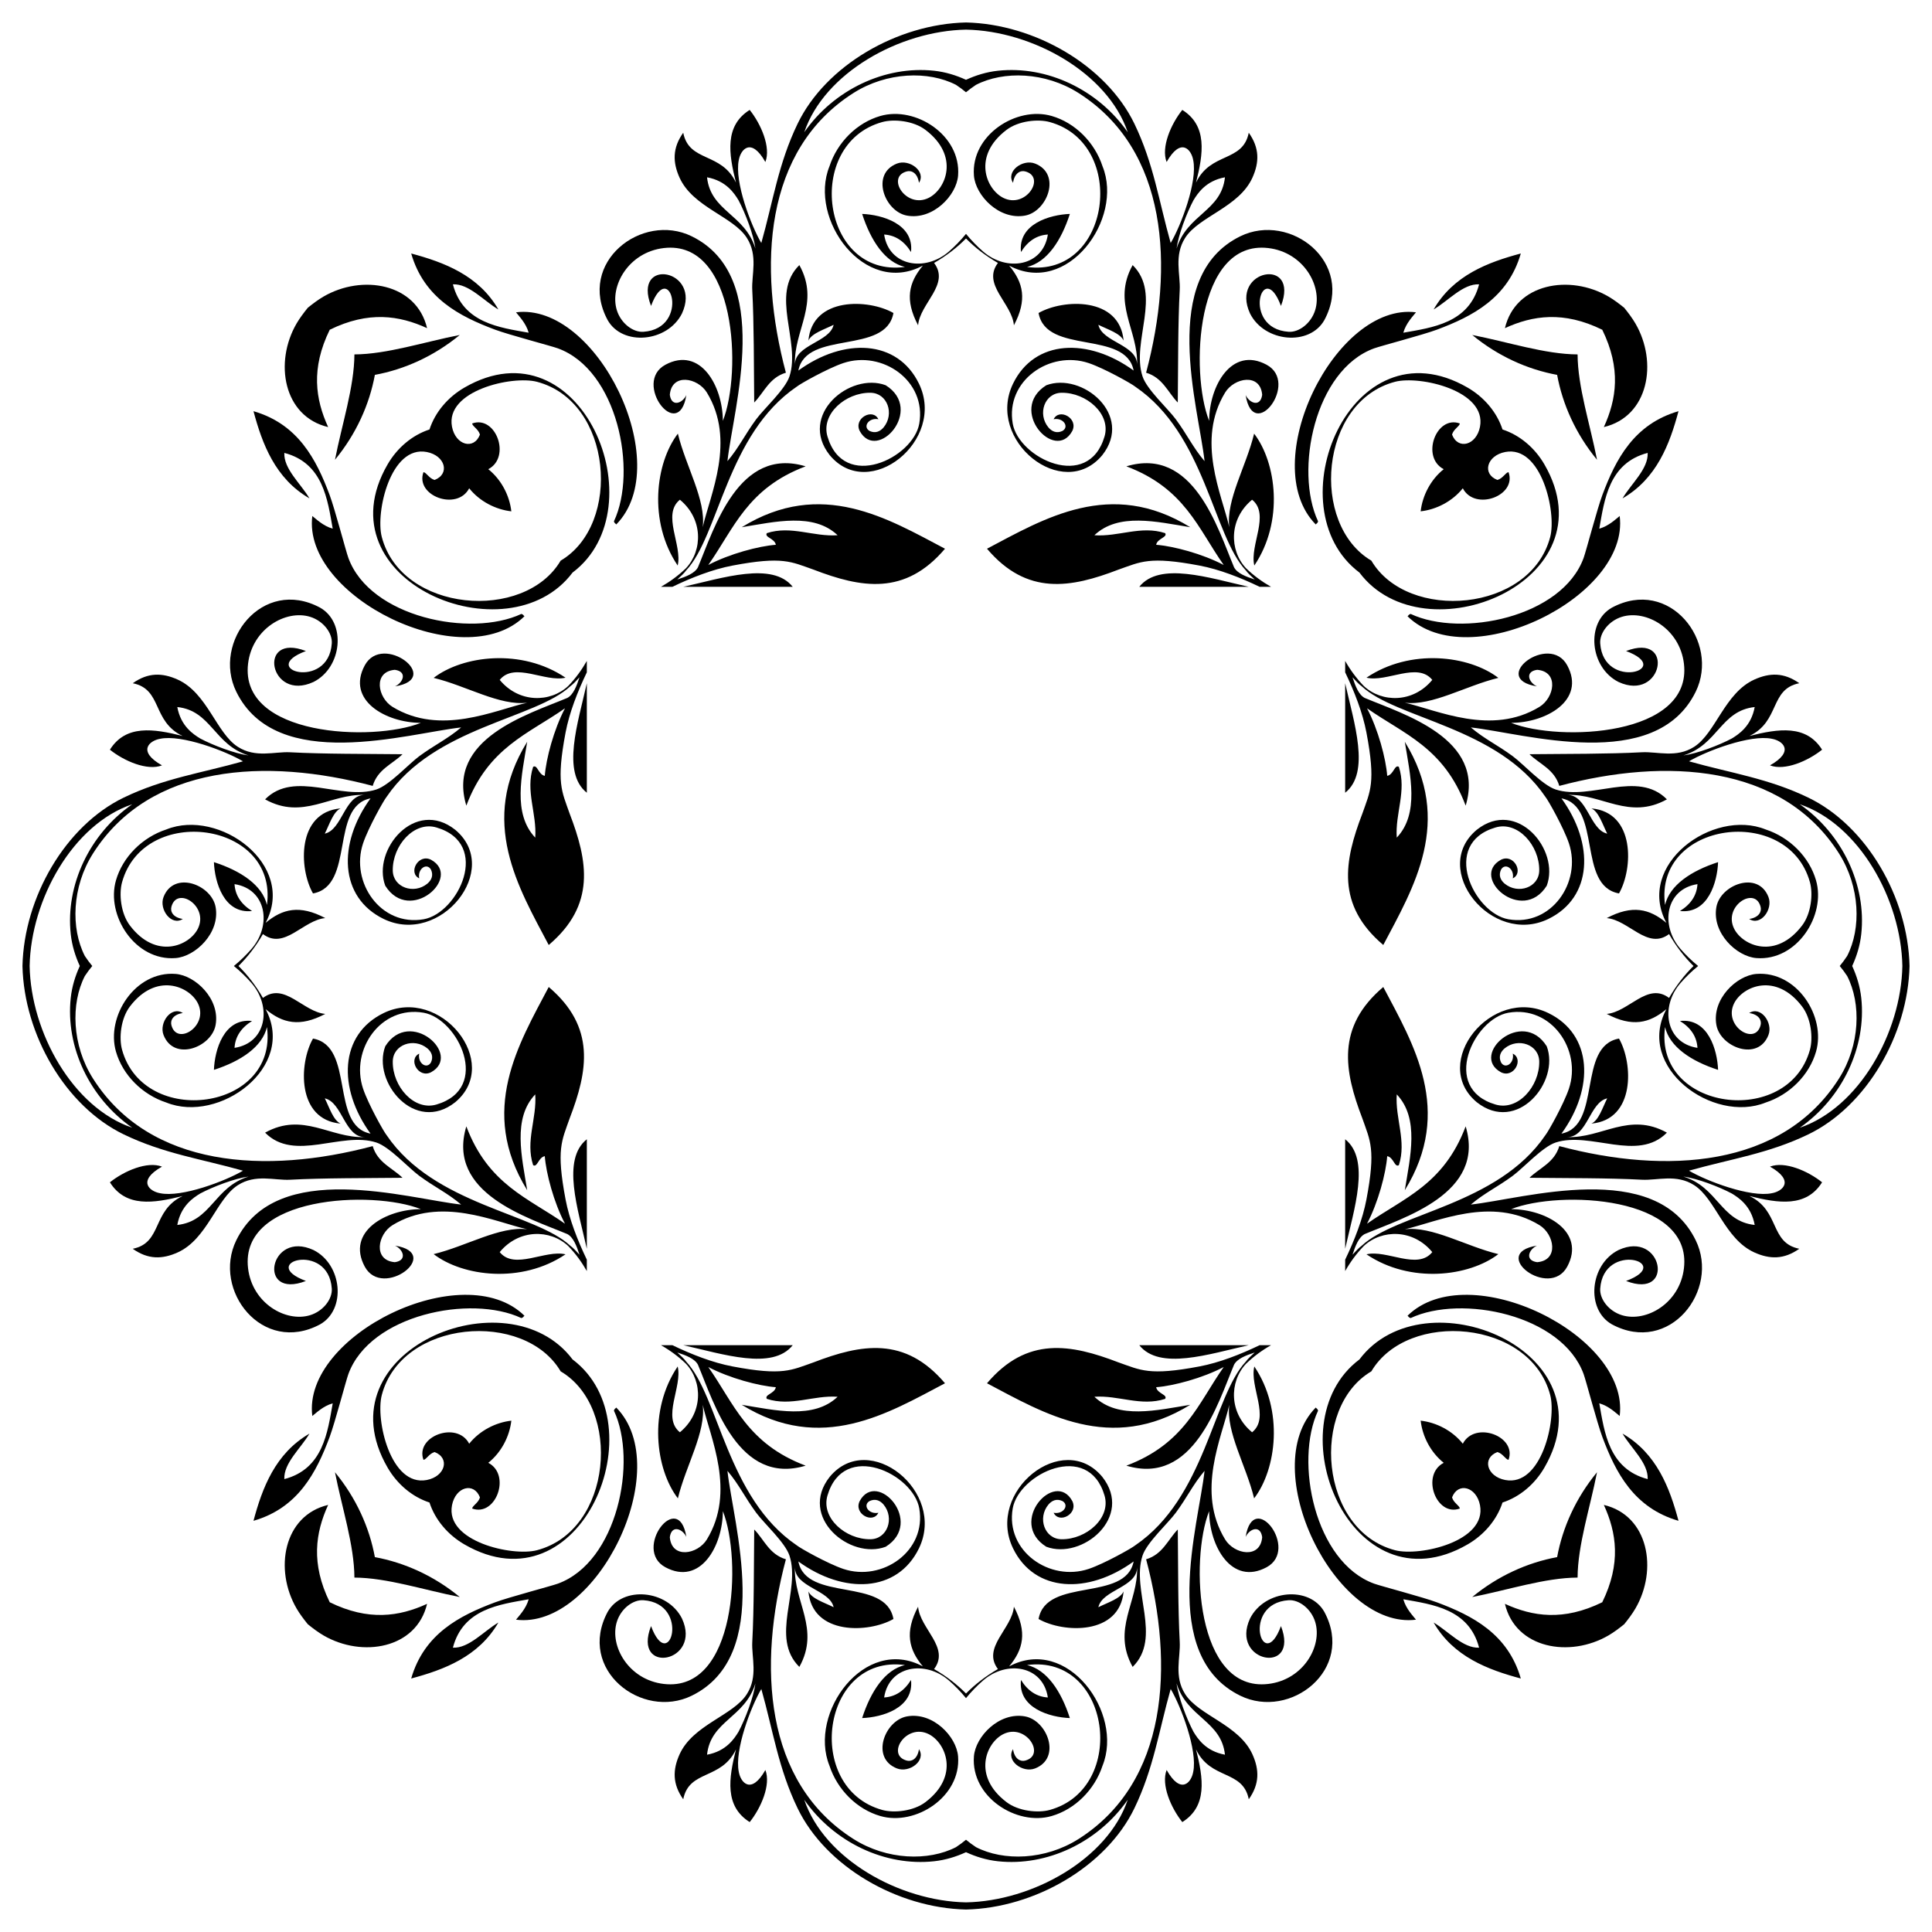<?xml version="1.0" encoding="UTF-8" standalone="no"?>
<svg version="1.1" xmlns="http://www.w3.org/2000/svg" xmlns:xlink="http://www.w3.org/1999/xlink" viewBox="0 0 1638.099 1638.099">
	<g id="Design">
		<g id="Pattern">
			<path id="Listy" d="m 437.512,264.802 c 2.343,3.049 8.476,9.156 10.739,17.307 -24.41,-4.372 -55.605,-7.99 -64.253,-41.032 13.569,-0.653 26.169,14.028 38.556,21.305 -16.791,-29.061 -46.26,-40.056 -73.917,-47.453 10.915,37.765 40.83,53.261 71.059,64.559 11.788,4.412 47.441,13.754 53.292,15.871 50.438,18.308 67.707,103.728 47.548,146.656 0.333,1.678 1.331,1.758 1.982,2.654 50.694,-51.62 -16.571,-188.579 -85.006,-179.867 z m 234.635,232.762 c -17.196,-21.607 -59.251,-7.515 -92.868,0 l 92.868,0 z m -102.092,0 c 16.452,-7.918 34.375,-14.876 51.033,-18.026 42.69,-8.087 49.747,-3.174 68.649,3.417 40.391,15.533 77.551,22.341 111.507,-17.703 -48.274,-25.422 -104.754,-59.945 -172.323,-18.243 28.383,-4.622 60.905,-12.54 81.272,6.813 -20.427,1.456 -39.495,-8.47 -59.997,-1.791 -2.307,3.614 6.643,4.421 7.625,9.886 -14.48,1.081 -39.344,7.664 -57.283,17.13 21.885,-31.15 33.12,-65.027 82.542,-83.649 -56.839,-17.134 -77.404,52.443 -91.315,85.594 -2.632,5.058 -9.96,7.909 -17.511,10.354 2.864,-2.549 6.175,-5.727 7.448,-7.619 27.911,-29.622 34.534,-115.57 93.814,-155.856 2.811,-2.388 26.338,-15.585 39.463,-20.006 33.004,-11.124 70.805,15.012 64.44,51.321 -5.112,29.194 -64.055,57.803 -77.843,10.858 -5.574,-18.974 15.299,-37.22 36.368,-37.031 14.595,0.113 20.633,18.025 11.241,29.367 -2.785,3.267 -6.742,5.38 -11.828,3.057 -6.228,-3.513 -0.746,-11.588 7.391,-9.991 -4.744,-9.664 -21.194,-0.815 -15.815,9.979 14.676,26.935 55.131,-17.981 22.029,-38.781 -30.38,-11.362 -74.397,25.221 -47.458,59.283 33.383,40.185 99.029,-12.552 75.631,-60.675 -18.256,-37.511 -63.662,-39.113 -102.228,-11.076 6.814,-34.687 74.138,-13.012 80.604,-48.788 -20.897,-11.995 -68.756,-13.935 -72.094,23.378 2.86,-6.195 13.288,-9.322 21.398,-13.375 -3.305,14.863 -32.937,16.799 -32.83,33.901 -1.107,-29.323 21.597,-52.386 3.759,-84.525 -25.231,24.902 1.317,64.599 -8.363,94.33 -3.638,11.157 -21.645,27.44 -28.218,36.374 -9.799,13.302 -14.494,23.866 -24.392,35.542 4.991,-45.441 39.336,-156.59 -30.299,-190.672 -42.282,-20.696 -97.504,22.16 -71.271,71.057 12.621,22.358 50.761,18.82 63.008,-5.578 17.344,-37.455 -42.406,-48.332 -26.218,-6.425 15.563,-41.895 34.014,19.147 -6.484,21.926 -8.69,0.605 -19.074,-7.071 -22.549,-18.433 -6.258,-20.486 10.027,-49.063 39.822,-52.563 61.566,-7.26 66.358,105.458 50.115,146.51 -0.125,-29.779 -19.217,-63.438 -48.709,-47.578 -28.204,15.17 11.233,66.81 17.749,25.709 -3.13,6.897 -12.532,10.628 -14.024,-0.21 1.581,-18.683 23.696,-14.605 31.445,-1.883 24.759,40.637 2.821,86.299 -3.551,114.11 2.884,-23.096 -14.382,-51.664 -21.057,-79.297 -18.947,24.713 -25.344,74.53 -0.159,111.819 4.136,-17.166 -13.629,-43.291 1.872,-55.795 19.691,16.251 19.439,42.779 5.179,58.065 -6.466,6.24 -13.625,11.467 -21.248,15.791 l 9.664,0 z"/>
			<path d="m 433.548,433.548 c -1.521,-13.311 -8.379,-26.787 -19.541,-35.73 19.576,-10.2 6.434,-46.005 -13.649,-38.778 0.228,2.569 5.261,4.683 6.578,9.454 -5.11,13.25 -20.669,9.015 -23.688,-6.615 -5.931,-30.735 51.108,-43.642 71.989,-38.18 64.07,16.762 72.255,120.969 20.124,151.662 -30.693,52.13 -134.9,43.946 -151.662,-20.124 -5.462,-20.881 7.446,-77.92 38.18,-71.989 15.63,3.019 19.865,18.578 6.615,23.688 -4.772,-1.317 -6.885,-6.351 -9.454,-6.578 -7.228,20.082 28.577,33.225 38.778,13.649 8.944,11.161 22.42,18.019 35.73,19.541 z m 51.915,51.915 c 73.207,-54.973 7.169,-214.147 -91.75,-156.807 -13.974,8.108 -24.768,20.785 -29.566,35.491 -14.706,4.798 -27.382,15.592 -35.491,29.566 -57.34,98.919 101.834,164.957 156.807,91.75 z M 317.846,317.846 c 25.078,-4.607 50.131,-15.828 71.966,-33.821 -29.914,5.83 -61.734,16.357 -89.312,16.474 -0.117,27.578 -10.644,59.398 -16.474,89.312 17.993,-21.834 29.213,-46.888 33.821,-71.966 z m -38.265,-38.265 c 32.866,-16.109 58.968,-12.131 82.527,-1.351 -8.97,-37.979 -54.929,-45.961 -87.877,-26.734 -4.494,2.621 -8.892,5.935 -13.272,9.464 -3.529,4.38 -6.842,8.778 -9.464,13.272 -19.227,32.947 -11.245,78.906 26.734,87.877 -10.78,-23.56 -14.757,-49.661 1.351,-82.527 z M 819.049,67.664 c -8.335,-3.826 -17.372,-6.624 -26.953,-7.671 -41.599,-4.546 -84.978,15.932 -110.181,52.132 16.992,-50.28 80.656,-85.92 137.134,-87.002 56.478,1.083 120.142,36.723 137.134,87.002 -25.203,-36.2 -68.583,-56.678 -110.181,-52.132 -9.58,1.047 -18.617,3.845 -26.952,7.671 z m 0,-48.614 c -58.198,1.313 -118.892,36.419 -142.776,85.852 -16.344,33.824 -20.813,65.922 -30.775,101.13 -8.726,-14.702 -22.948,-52.104 -19.093,-70.303 1.607,-9.168 10.544,-19.59 22.535,1.63 4.84,-12.512 -3.693,-32.179 -13.298,-44.162 -21.363,13.395 -17.877,36.954 -11.616,61.639 -12.486,-26.201 -39.675,-16.965 -44.737,-42.287 -9.212,12.947 -8.976,25.068 -3.11,38.072 11.35,25.12 45.316,32.788 57.006,51.003 9.721,15.122 3.941,31.102 4.641,44.315 1.526,28.549 1.325,64.37 1.652,95.342 8.351,-8.494 12.715,-21.087 26.863,-25.273 -24.019,-90.2 -18.661,-189.031 57.365,-237.202 28.273,-17.905 63.523,-18.885 86.848,-6.877 3.058,2.016 5.886,4.117 8.495,6.294 2.609,-2.177 5.437,-4.279 8.495,-6.294 23.326,-12.008 58.575,-11.028 86.848,6.877 76.026,48.171 81.384,147.002 57.365,237.202 14.147,4.186 18.512,16.779 26.863,25.273 0.327,-30.973 0.125,-66.794 1.652,-95.342 0.7,-13.213 -5.08,-29.194 4.641,-44.315 11.691,-18.215 45.656,-25.883 57.006,-51.003 5.867,-13.004 6.103,-25.124 -3.11,-38.072 -5.062,25.322 -32.251,16.086 -44.737,42.287 6.26,-24.685 9.747,-48.244 -11.616,-61.639 -9.605,11.983 -18.138,31.65 -13.298,44.162 11.991,-21.22 20.927,-10.798 22.535,-1.63 3.856,18.199 -10.366,55.601 -19.093,70.303 C 982.639,170.823 978.17,138.725 961.826,104.901 937.941,55.468 877.247,20.363 819.049,19.049 Z m 192.882,150.725 c 3.513,-5.739 10.331,-16.456 26.687,-19.449 -3.124,28.912 -32.028,31.159 -41.024,60.441 1.442,-11.447 8.621,-30.255 14.337,-40.992 z m -371.427,40.992 c -8.996,-29.282 -37.9,-31.529 -41.024,-60.441 16.356,2.993 23.174,13.71 26.687,19.449 5.715,10.737 12.895,29.545 14.337,40.992 z m 178.545,-12.478 c -4.495,5.5 -9.396,10.554 -14.552,15.015 -20.185,17.456 -50.755,12.467 -54.851,-14.448 9.374,0.569 16.981,5.485 22.783,14.843 2.676,-23.927 -24.711,-31.707 -41.435,-32.312 7.361,22.821 19.477,40.996 36.287,44.961 -70.849,9.483 -86.061,-104.305 -19.282,-122.847 9.963,-2.767 26.512,-1.105 36.676,6.611 29.287,22.216 17.285,50.313 2.835,57.618 -19.183,9.688 -36.664,-17.82 -18.528,-22.426 4.008,-1.021 8.987,1.48 10.191,9.692 6.314,-9.701 -8.194,-20.393 -18.626,-16.328 -22.732,8.825 -10.435,40.762 8.519,44.146 21.974,3.933 41.974,-17.146 43.268,-33.937 2.646,-34.288 -36.109,-59.158 -65.882,-50.559 -19.782,5.699 -36.464,22.212 -43.188,42.746 -18.061,44.694 29.872,110.573 79.209,84.121 -11.979,14.375 -15.525,28.904 -4.05,50.611 1.629,-18.731 27.331,-34.607 13.558,-52.862 10.354,-5.965 19.403,-12.942 27.067,-20.73 7.665,7.788 16.713,14.764 27.067,20.73 -13.772,18.255 11.929,34.131 13.558,52.862 11.475,-21.708 7.93,-36.236 -4.05,-50.611 49.337,26.451 97.27,-39.427 79.209,-84.121 -6.724,-20.534 -23.406,-37.047 -43.188,-42.746 -29.773,-8.599 -68.528,16.271 -65.882,50.559 1.294,16.791 21.294,37.87 43.268,33.937 18.953,-3.384 31.251,-35.321 8.519,-44.146 -10.432,-4.065 -24.94,6.627 -18.626,16.328 1.204,-8.212 6.183,-10.713 10.191,-9.692 18.136,4.606 0.655,32.114 -18.528,22.426 -14.45,-7.305 -26.451,-35.401 2.835,-57.618 10.165,-7.716 26.714,-9.378 36.676,-6.611 66.78,18.542 51.568,132.329 -19.282,122.847 16.809,-3.965 28.926,-22.14 36.287,-44.961 -16.725,0.605 -44.112,8.386 -41.435,32.312 5.802,-9.358 13.409,-14.274 22.783,-14.843 -4.096,26.915 -34.666,31.904 -54.851,14.448 -5.156,-4.461 -10.056,-9.515 -14.552,-15.015 z"/>
			<use transform="translate(1638.099,0) scale(-1,1)" xlink:href="#Listy"/>
		</g>

		<g id="Dupes">
			<use transform="rotate(90,819.049,819.049)" xlink:href="#Pattern"/>
			<use transform="rotate(180,819.049,819.049)" xlink:href="#Pattern"/>
			<use transform="rotate(270,819.049,819.049)" xlink:href="#Pattern"/>
		</g>
	</g>
</svg>